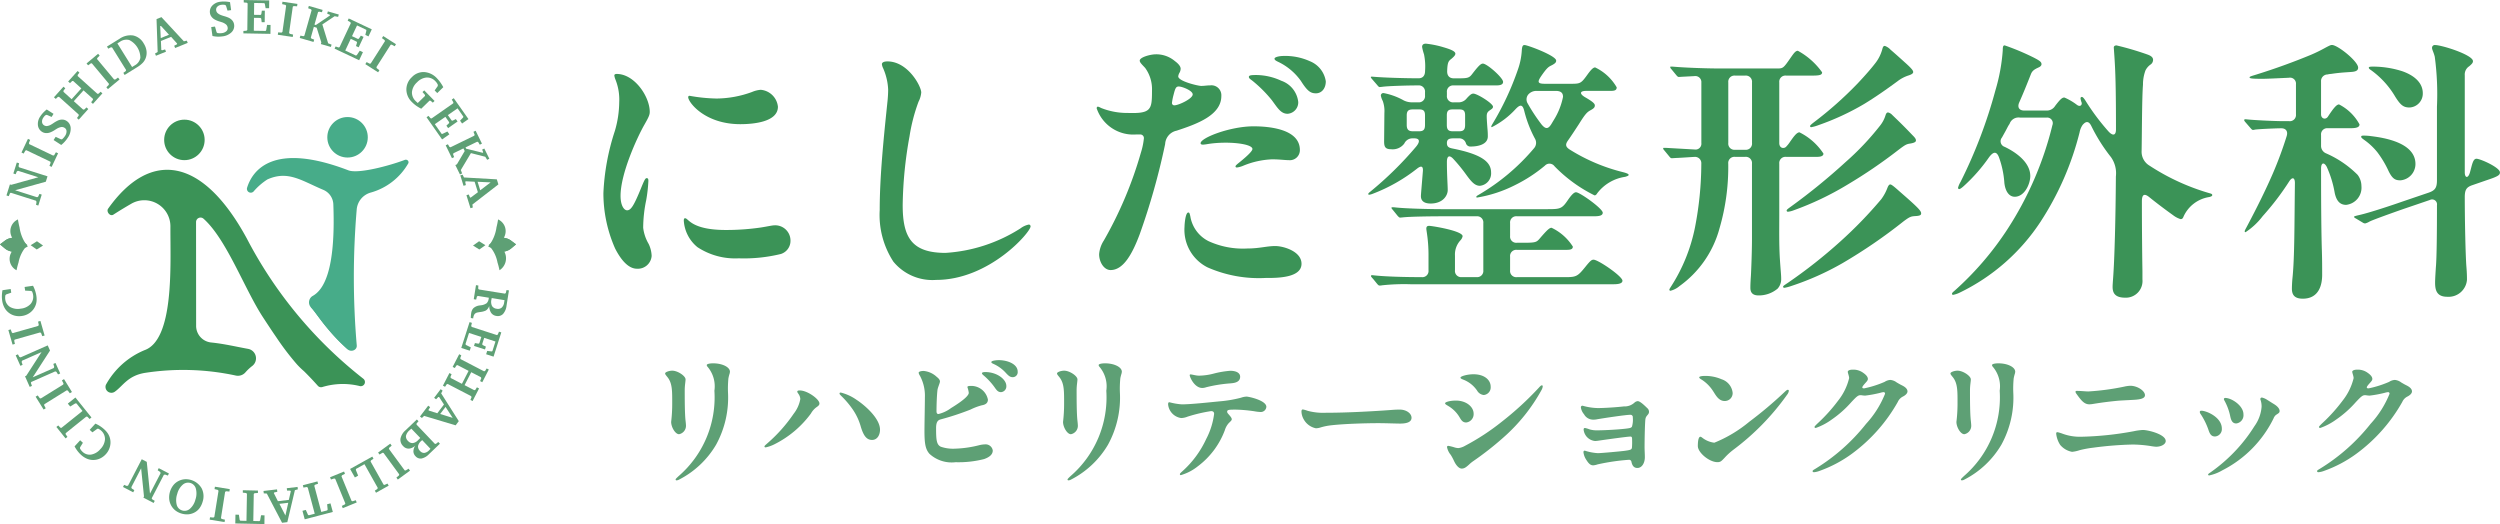 <svg xmlns="http://www.w3.org/2000/svg" width="238" height="49.892"><g data-name="グループ 10"><g data-name="グループ 9"><g data-name="グループ 1" fill="#5ea075"><path data-name="パス 1" d="M63.999 35.288c.514 0 1.266.5 1.266.831 0 .2-.079.566-.079 1.042 0 .738 0 2.228.079 2.888.026.223.04.409.04.488a.816.816 0 01-.66.8c-.356 0-.751-.672-.751-1.173a14.38 14.38 0 00.1-1.715c0-1.187.027-1.965-.461-2.558-.172-.212-.212-.265-.212-.344.005-.127.388-.259.678-.259zm3.35-.383a.241.241 0 01-.066-.144c0-.132.356-.172.607-.172.871 0 1.6.356 1.6.8a.927.927 0 01-.054.251 3.921 3.921 0 00-.092.383 10.279 10.279 0 00-.04 1.305 9.327 9.327 0 01-1.134 5.012 8.682 8.682 0 01-3.508 3.311.559.559 0 01-.251.08.08.08 0 01-.092-.08c0-.052.039-.092.276-.317a9.9 9.9 0 003.416-8.138 2.866 2.866 0 00-.662-2.291z"/><path data-name="パス 2" d="M73.104 42.159a14.527 14.527 0 002.454-2.77 3.186 3.186 0 00.632-1.4.916.916 0 00-.158-.462c-.078-.119-.132-.185-.132-.237 0-.093.092-.12.238-.12.725 0 1.872.832 1.872 1.24 0 .132-.066.211-.3.37a1.9 1.9 0 00-.514.593 9.668 9.668 0 01-3.482 2.928 3.459 3.459 0 01-.818.29c-.092 0-.119-.04-.119-.093s.103-.141.327-.339zm8.85-1.517a5.569 5.569 0 00-.884-1.82 8.564 8.564 0 00-1-1.148c-.1-.106-.145-.145-.145-.211s.04-.092.119-.092a4.488 4.488 0 011.491.686c.791.514 2.242 1.768 2.242 2.849 0 .528-.278.976-.752.976-.504 0-.807-.369-1.071-1.24z"/><path data-name="パス 3" d="M87.928 35.314a2.1 2.1 0 011.266.58c.119.092.29.25.29.422 0 .144-.21.58-.237.818-.066.553-.092 1.529-.092 2.017 0 .2.08.264.185.264a3.257 3.257 0 001.2-.567c1.293-.791 1.688-1.227 1.688-1.451a2.434 2.434 0 00-.132-.541c0-.118.211-.118.383-.118a1.615 1.615 0 011.57 1.305c0 .3-.185.475-.58.541a5.7 5.7 0 00-1.082.409 25.7 25.7 0 01-2.849.937c-.29.079-.422.3-.422.83 0 1.109.04 1.57.449 1.768a3.586 3.586 0 001.359.185 10.544 10.544 0 002.294-.33 2.455 2.455 0 01.553-.078.685.685 0 01.74.58c0 .4-.343.646-.818.817a9.821 9.821 0 01-2.717.3 3.124 3.124 0 01-2.492-.8c-.383-.436-.475-.976-.475-2.19 0-.725.04-2.427.04-3.153a4.024 4.024 0 00-.462-2.071.908.908 0 01-.132-.29c-.001-.136.263-.184.473-.184zm5.87.106c1.121 0 2.005.7 2.005 1.319a.549.549 0 01-.5.593c-.277 0-.409-.171-.554-.369a6.193 6.193 0 00-1.082-1.2c-.132-.106-.185-.172-.185-.238s.145-.106.32-.106zm1.305-1.134c.753 0 1.781.343 1.781 1.095a.474.474 0 01-.462.527c-.29 0-.434-.158-.739-.487a3.532 3.532 0 00-1.107-.778c-.145-.066-.2-.106-.2-.172.002-.16.595-.186.726-.186z"/><path data-name="パス 4" d="M101.307 35.288c.514 0 1.266.5 1.266.831 0 .2-.079.566-.079 1.042 0 .738 0 2.228.079 2.888.026.223.04.409.04.488a.816.816 0 01-.66.8c-.356 0-.751-.672-.751-1.173a14.378 14.378 0 00.1-1.715c0-1.187.027-1.965-.461-2.558-.172-.212-.212-.265-.212-.344.005-.127.388-.259.678-.259zm3.351-.383a.24.24 0 01-.066-.144c0-.132.356-.172.607-.172.871 0 1.6.356 1.6.8a.9.9 0 01-.054.251c-.039.144-.066.237-.092.383a10.291 10.291 0 00-.04 1.305 9.327 9.327 0 01-1.134 5.012 8.672 8.672 0 01-3.508 3.311.56.56 0 01-.25.08c-.067 0-.092-.04-.092-.08s.039-.092.276-.317a9.9 9.9 0 003.416-8.138 2.867 2.867 0 00-.664-2.291z"/><path data-name="パス 5" d="M116.907 39.376c.132.158.356.382.356.528 0 .119-.08.172-.29.382a1.774 1.774 0 00-.37.673 7.622 7.622 0 01-2.585 3.443 4.611 4.611 0 01-1.6.83.083.083 0 01-.092-.092c0-.066.106-.158.237-.277a9.364 9.364 0 002.269-3.073 7.046 7.046 0 00.752-2.388c0-.145-.066-.264-.29-.264a14.709 14.709 0 00-2.242.528 1.709 1.709 0 01-.607.132 1.456 1.456 0 01-1.24-1.28c0-.157.014-.223.132-.223a6.1 6.1 0 001.174.2c.884 0 2.678-.2 3.628-.29a11.768 11.768 0 002.005-.343 1.77 1.77 0 01.527-.106c.2 0 1.886.356 1.886.976a.53.53 0 01-.58.488 3.753 3.753 0 01-.554-.066 13.935 13.935 0 00-1.767-.158c-.686 0-.832.013-.832.211a.3.3 0 00.083.169zm-3.562-3.732c.145 0 .5.119.8.119a5.779 5.779 0 001.411-.2 8.994 8.994 0 011.556-.264c.594 0 .95.212.95.568 0 .566-.646.606-.962.632a13.4 13.4 0 00-2.283.37 1.152 1.152 0 01-.356.066c-.751 0-1.2-1.042-1.2-1.214.005-.052.018-.077.081-.077z"/><path data-name="パス 6" d="M132.214 39.046c.515-.04.726-.053 1.042-.053.634 0 1.122.369 1.122.778 0 .5-.674.554-1.1.554-.356 0-1.371-.04-2.044-.04-1.24 0-3.363.066-4.563.21a5.624 5.624 0 00-.91.185 1.6 1.6 0 01-.489.092 1.719 1.719 0 01-1.147-.831 1.6 1.6 0 01-.225-.752c0-.158.053-.211.132-.211a3.077 3.077 0 01.462.132 5.651 5.651 0 001.728.185c2.18.002 4.923-.17 5.992-.249z"/><path data-name="パス 7" d="M140.29 39.389a.8.8 0 01-.7.831c-.277 0-.422-.119-.62-.462a3.03 3.03 0 00-1.095-1.107c-.264-.159-.3-.186-.3-.265 0-.106.448-.251 1.028-.251.974.001 1.687.582 1.687 1.254zm6.476-2.282a16.828 16.828 0 01-3.68 4.577 29.485 29.485 0 01-2.809 2.2 3.137 3.137 0 00-.422.342c-.277.251-.449.383-.7.383s-.528-.29-.726-.712a5.028 5.028 0 00-.317-.593 1.662 1.662 0 01-.356-.739.115.115 0 01.132-.119 4.478 4.478 0 01.58.146 1.335 1.335 0 00.383.066 1.757 1.757 0 00.633-.224 22.084 22.084 0 003.482-2.282 29.612 29.612 0 003.534-3.245c.132-.145.211-.224.29-.224a.085.085 0 01.079.079.84.84 0 01-.103.345zm-6.489-1.477c1.069 0 1.635.567 1.635 1.175a.729.729 0 01-.659.8.835.835 0 01-.634-.422 2.811 2.811 0 00-1.279-1.028c-.277-.106-.3-.146-.3-.212-.004-.114.616-.313 1.236-.313z"/><path data-name="パス 8" d="M150.667 38.624a5.634 5.634 0 001.451.224c.606 0 1.82-.079 2.479-.158a1.371 1.371 0 001-.356.536.536 0 01.317-.145c.185 0 .528.29.9.66a.458.458 0 01.171.356c0 .29-.29.33-.343.7-.04.3-.079 1.661-.079 2.717 0 .21.026.593.026.9 0 .554-.276 1.029-.711 1.029-.317 0-.488-.2-.567-.593a.224.224 0 00-.251-.185 20.162 20.162 0 00-2.967.436 1.792 1.792 0 01-.41.092c-.276 0-.448-.172-.686-.554a1.631 1.631 0 01-.251-.686c0-.118.04-.158.133-.158a4.857 4.857 0 001.24.238c.3 0 2.2-.172 2.559-.224.58-.08.659-.12.685-.317a7.036 7.036 0 00.013-.739c0-.237-.026-.3-.171-.3s-1.041.106-2.98.383a3.1 3.1 0 01-.369.04 1.21 1.21 0 01-1.095-1.082c0-.106.04-.158.132-.158a2.625 2.625 0 01.435.132 2.319 2.319 0 00.7.092c.739 0 2.137-.079 2.849-.172.3-.04.421-.066.487-.185a2.311 2.311 0 00.079-.871.222.222 0 00-.251-.251c-.422 0-2.612.33-3.192.435a1.706 1.706 0 01-.343.027.988.988 0 01-.857-.514 1.271 1.271 0 01-.3-.646.15.15 0 01.167-.167z"/><path data-name="パス 9" d="M161.634 42.463c0-.7.132-.884.237-.884.066 0 .119.04.238.132a2.316 2.316 0 001.094.435 12.6 12.6 0 003.324-1.991 38 38 0 003.337-2.81c.224-.21.277-.237.343-.237a.1.1 0 01.092.092.771.771 0 01-.171.383 23.518 23.518 0 01-5.131 5.248 6.282 6.282 0 00-.831.766c-.3.317-.382.4-.673.4-.777-.005-1.859-.914-1.859-1.534zm1.464-5.21a3.6 3.6 0 00-1.054-1.082c-.172-.1-.278-.171-.278-.251s.237-.132.528-.132a3.877 3.877 0 011.6.317 1.52 1.52 0 011.055 1.306.749.749 0 01-.765.765c-.584 0-.874-.607-1.086-.924z"/><path data-name="パス 10" d="M175.909 35.392c0-.1.158-.2.448-.2a1.579 1.579 0 01.988.278c.33.223.476.422.476.606s-.212.33-.436.62c-.078.106-.092.145-.092.185 0 .066.053.092.172.092a9.8 9.8 0 001.951-.619 1.109 1.109 0 01.541-.185 1.149 1.149 0 01.607.238c.224.132.343.2.5.277.211.106.528.29.528.58 0 .172-.172.356-.435.488a1.042 1.042 0 00-.488.515 15.636 15.636 0 01-4.353 4.919 12.035 12.035 0 01-3.112 1.649 1.927 1.927 0 01-.5.119c-.078 0-.144-.014-.144-.106 0-.066.092-.118.25-.211a18.374 18.374 0 004.84-4.286 9.363 9.363 0 001.807-2.862c0-.092-.04-.158-.144-.158a1.746 1.746 0 00-.317.066 10.972 10.972 0 01-1.424.264c-.212 0-.344-.04-.435-.04-.238 0-.37.106-.9.673a10.074 10.074 0 01-1.86 1.648 5.852 5.852 0 01-1.517.8c-.092 0-.119-.054-.119-.092s.04-.106.356-.4a15.754 15.754 0 001.886-2.1 5.544 5.544 0 001.055-2.15c.003-.186-.129-.489-.129-.608z"/><path data-name="パス 11" d="M186.357 35.288c.514 0 1.266.5 1.266.831 0 .2-.08.566-.08 1.042 0 .738 0 2.228.08 2.888.026.223.039.409.039.488a.815.815 0 01-.659.8c-.356 0-.752-.672-.752-1.173a14.272 14.272 0 00.106-1.715c0-1.187.026-1.965-.462-2.558-.172-.212-.211-.265-.211-.344 0-.127.383-.259.673-.259zm3.35-.383a.241.241 0 01-.066-.144c0-.132.356-.172.607-.172.871 0 1.6.356 1.6.8a.915.915 0 01-.053.251 3.913 3.913 0 00-.092.383 10.133 10.133 0 00-.04 1.305 9.335 9.335 0 01-1.134 5.012 8.679 8.679 0 01-3.509 3.311.559.559 0 01-.25.08c-.067 0-.092-.04-.092-.08s.04-.092.276-.317a9.9 9.9 0 003.417-8.138 2.867 2.867 0 00-.665-2.291z"/><path data-name="パス 12" d="M196.391 41.302a4.771 4.771 0 001.7.277 30.5 30.5 0 005.052-.528 5.618 5.618 0 01.857-.118c.488 0 2.177.408 2.177 1.055 0 .3-.422.542-.923.542a4.164 4.164 0 01-.435-.053 11.749 11.749 0 00-1.781-.158 33.616 33.616 0 00-3.759.3 9.93 9.93 0 00-1.293.237 3.275 3.275 0 01-.726.159 1.939 1.939 0 01-1.128-.657 2.453 2.453 0 01-.383-1.069c0-.119.04-.146.132-.146a4.229 4.229 0 01.51.159zm1.32-4.089c.408 0 .83.053 1.107.053a23.335 23.335 0 003.416-.461 3.18 3.18 0 01.566-.08c.673 0 1.4.475 1.4.9 0 .317-.462.4-1 .435-.409.026-1.319.066-1.6.092-.8.079-1.45.158-2.321.3a2.35 2.35 0 01-.369.04c-.5 0-.791-.383-1.253-1.029a.277.277 0 01-.066-.185c.001-.039.041-.065.12-.065z"/><path data-name="パス 13" d="M211.519 40.801a.7.7 0 01-.647.752c-.355 0-.5-.224-.646-.686a6.619 6.619 0 00-.7-1.411.469.469 0 01-.106-.224c0-.092.054-.132.146-.132.489-.001 1.953.619 1.953 1.701zm-1.134 4.207a15.444 15.444 0 002.519-2.189 14.885 14.885 0 001.715-2.242 3.634 3.634 0 00.685-1.859 1.993 1.993 0 00-.078-.581.4.4 0 01-.039-.145c0-.079.039-.145.158-.145a1.594 1.594 0 01.54.251c.159.092.33.211.594.369.408.251.54.488.54.66s-.1.211-.356.382a.82.82 0 00-.224.33 10.951 10.951 0 01-4.892 4.946 4.042 4.042 0 01-1.227.475c-.066 0-.106-.026-.106-.078s.039-.082.168-.174zm3.191-5.566a.786.786 0 01-.686.871c-.343 0-.488-.251-.58-.726a5.33 5.33 0 00-.528-1.425c-.053-.092-.066-.119-.066-.172s.039-.106.132-.106c.594.002 1.728.727 1.728 1.558z"/><path data-name="パス 14" d="M223.934 35.392c0-.1.158-.2.449-.2a1.579 1.579 0 01.989.278c.33.223.475.422.475.606s-.211.33-.435.62c-.079.106-.092.145-.092.185 0 .066.053.092.172.092a9.807 9.807 0 001.952-.619 1.107 1.107 0 01.541-.185 1.151 1.151 0 01.607.238c.224.132.343.2.5.277.21.106.528.29.528.58 0 .172-.171.356-.436.488a1.042 1.042 0 00-.488.515 15.623 15.623 0 01-4.352 4.919 12.034 12.034 0 01-3.112 1.649 1.947 1.947 0 01-.5.119c-.079 0-.145-.014-.145-.106 0-.066.092-.118.25-.211a18.364 18.364 0 004.841-4.286 9.38 9.38 0 001.807-2.862c0-.092-.04-.158-.145-.158a1.728 1.728 0 00-.317.066 11.03 11.03 0 01-1.425.264c-.211 0-.343-.04-.435-.04-.238 0-.37.106-.9.673a10.066 10.066 0 01-1.859 1.648 5.879 5.879 0 01-1.517.8c-.092 0-.119-.054-.119-.092s.04-.106.356-.4a15.756 15.756 0 001.886-2.1 5.544 5.544 0 001.055-2.15c.001-.186-.131-.489-.131-.608z"/></g><g data-name="グループ 2" fill="#3b9357"><path data-name="パス 15" d="M58.714 7.04c1.688 0 3.142 2.156 3.142 3.61 0 .26-.078.467-.494 1.194-.7 1.221-2.285 4.673-2.285 6.8 0 .934.338 1.377.623 1.377.364 0 .649-.442 1.324-2.1.338-.83.416-.961.545-.961s.157.1.157.26a14.358 14.358 0 01-.209 1.843 13.089 13.089 0 00-.286 2.623 3.95 3.95 0 00.52 1.533 2.862 2.862 0 01.286 1.142 1.318 1.318 0 01-1.4 1.221c-.8 0-1.505-.805-2.076-1.922a13.007 13.007 0 01-1.117-5.271 21.857 21.857 0 011.09-5.92 9.945 9.945 0 00.416-2.726 5.15 5.15 0 00-.364-2.182 1.616 1.616 0 01-.1-.363c-.007-.08.045-.158.228-.158zm13.709 14.619c.649-.1 1.09-.208 1.3-.208a1.454 1.454 0 011.532 1.454 1.309 1.309 0 01-.909 1.272 14.817 14.817 0 01-4.025.416 6.525 6.525 0 01-3.923-1.063 3.536 3.536 0 01-1.3-2.519c0-.156.026-.234.13-.234.313 0 .572 1.117 3.87 1.117a22.671 22.671 0 003.325-.235zm1.636-11.5c0 1.505-2.493 1.662-3.583 1.662-3.4 0-4.96-2.1-4.96-2.571a.123.123 0 01.13-.13 15.916 15.916 0 002.571.26 10.006 10.006 0 003.375-.623 2.616 2.616 0 01.832-.208 1.8 1.8 0 011.634 1.607z"/><path data-name="パス 16" d="M84.483 5.846c1.948 0 3.219 2.363 3.219 2.96a2.349 2.349 0 01-.26.882 16.877 16.877 0 00-.857 3.3 39.043 39.043 0 00-.649 6.544c0 3.063.857 4.543 4.077 4.543a14.975 14.975 0 007.14-2.336 1.951 1.951 0 01.8-.363.171.171 0 01.156.182c0 .546-3.921 5.089-8.984 5.089a4.808 4.808 0 01-4.077-1.74 8.134 8.134 0 01-1.3-4.907c0-3.247.389-6.959.728-10.231a11.581 11.581 0 00.077-1.246 5.673 5.673 0 00-.466-2 1.2 1.2 0 01-.13-.416c.006-.183.24-.261.526-.261z"/><path data-name="パス 17" d="M105.08 22.905a37.387 37.387 0 003.53-8.361 6.693 6.693 0 00.286-1.35.344.344 0 00-.39-.39h-.39a3.674 3.674 0 01-3.713-2.493c0-.1.052-.155.1-.155.078 0 .13.026.338.13a6.7 6.7 0 002.518.467c.935.026 1.636 0 1.974-.337.311-.312.338-.805.338-1.818a3.447 3.447 0 00-.649-2.129c-.312-.337-.519-.519-.519-.7 0-.312.986-.6 1.557-.6a2.755 2.755 0 011.792.649c.209.155.546.441.546.727a.841.841 0 01-.1.363.871.871 0 00-.13.363c0 .468 1.9.909 2.181.909.311 0 .545-.052.857-.052a.945.945 0 011.065 1.013c0 1.843-2.363 2.675-4.259 3.3a1.37 1.37 0 00-1.09 1.273 65.232 65.232 0 01-2.416 8.568c-.753 2.025-1.61 3.427-2.778 3.427-.624 0-1.091-.753-1.091-1.506a2.773 2.773 0 01.443-1.298zm6.647-13.892a5.265 5.265 0 00-.156.779.217.217 0 00.234.234c.39 0 1.74-.624 1.74-1.039 0-.364-1.013-.753-1.325-.753-.26 0-.337.157-.493.779zm1.584 11.529a3.22 3.22 0 001.74 2.415 7.859 7.859 0 003.687.7c1.168 0 1.844-.233 2.675-.233.753 0 2.492.493 2.492 1.687 0 1.3-2.155 1.351-3.219 1.351h-.208a12.141 12.141 0 01-5.531-1.013 4 4 0 01-2.18-3.868c0-.208.078-1.351.363-1.351.103 0 .129.104.176.312zm.987-6.907c0-.519 2.83-1.609 5.037-1.609 1.505 0 4.414.26 4.414 2.259a.956.956 0 01-1.065.961c-.39 0-.857-.078-1.584-.078a7.975 7.975 0 00-2.778.624 2.381 2.381 0 01-.571.155c-.053 0-.13-.026-.13-.1 0-.051.026-.1.182-.234s1.429-1.117 1.429-1.428c0-.518-2.415-.778-4.285-.467a3.46 3.46 0 01-.415.052c-.053 0-.235 0-.235-.135zm7.686-5.945a2.414 2.414 0 011.609 2.025 1.089 1.089 0 01-1.013 1.117c-.649 0-.961-.571-1.505-1.3a12.363 12.363 0 00-1.844-1.844c-.208-.156-.338-.234-.338-.364 0-.156.208-.182.7-.182a5.758 5.758 0 012.39.548zm2.7-1.869a2.45 2.45 0 011.532 1.921c0 .7-.415 1.142-.934 1.142-.493 0-.805-.182-1.429-1.169a5.609 5.609 0 00-2.207-1.844c-.156-.078-.312-.156-.312-.286 0-.155.467-.259.883-.259a5.7 5.7 0 012.466.494z"/><path data-name="パス 18" d="M135.271 18.673c0-.157.078-1.013.182-2.311.052-.467-.078-.675-.545-.311a16 16 0 01-4.206 2.389 1.353 1.353 0 01-.364.1.069.069 0 01-.077-.078c0-.052.051-.1.182-.208a33.308 33.308 0 004.362-4.284c.39-.468.39-.8-.181-.8h-.155a.853.853 0 00-.779.493 1.37 1.37 0 01-1.247.545c-.571 0-.675-.234-.675-.753l.026-2.7a2.848 2.848 0 00-.155-1.142 1.762 1.762 0 01-.182-.519.236.236 0 01.26-.234 6.285 6.285 0 011.92.7 1.747 1.747 0 00.805.182h.571a.589.589 0 00.649-.65v-.311a.588.588 0 00-.649-.649h-.155c-.753 0-2.727.052-3.246.13l-.26.026c-.078 0-.156-.078-.234-.182l-.519-.6a.547.547 0 01-.1-.156c0-.052.052-.052.078-.052h.078c1.09.1 3.219.155 4.388.155.39 0 .623-.233.623-.7a5.791 5.791 0 00-.1-1.584 4.679 4.679 0 01-.182-.7c0-.234.156-.312.363-.312a8.985 8.985 0 011.662.338c.623.182 1.116.364 1.142.6 0 .1-.026.207-.363.493-.26.208-.389.286-.416 1.143-.026.467.208.726.623.726h.493c.831 0 .987-.051 1.247-.389.6-.779.83-1.013 1.038-1.013.39 0 1.921 1.35 1.921 1.74 0 .363-.519.338-.857.338h-3.843a.588.588 0 00-.649.649v.311a.588.588 0 00.649.65h.416a.985.985 0 00.831-.39c.337-.364.466-.441.623-.441.363 0 1.869.935 1.869 1.246 0 .078-.026.155-.182.26-.259.181-.415.259-.415.649 0 .286.053.986.078 1.272.026.312.026.468.026.649 0 .779-.961.961-1.609.961a.442.442 0 01-.468-.286.662.662 0 00-.675-.493h-.493c-.415 0-.649.078-.649.441 0 .39.207.468.623.545 2.545.519 3.583 1.194 3.583 2.259a1.187 1.187 0 01-1.065 1.273c-.493 0-.83-.415-1.272-1.013a15.518 15.518 0 00-1.221-1.506c-.389-.441-.649-.364-.649.26 0 1.246.078 2.207.078 2.674s-.415 1.273-1.636 1.273c-.656-.003-.916-.288-.916-.703zm-4.181 8.334l-.337-.415c-.208-.234-.234-.26-.234-.312a.069.069 0 01.078-.078h.1c1.09.13 3.038.182 4.648.182a.588.588 0 00.649-.65v-1.48a13.967 13.967 0 00-.155-2.077c-.026-.182-.052-.338-.052-.415 0-.26.182-.26.286-.26.234 0 3.168.468 3.168.986a.787.787 0 01-.182.364 1.988 1.988 0 00-.546 1.48v1.4a.589.589 0 00.65.65h1.4a.589.589 0 00.649-.65V21.24a.588.588 0 00-.649-.649h-3.423c-.779 0-2.908.026-3.557.1l-.285.026c-.078 0-.13-.052-.234-.156l-.441-.545c-.13-.156-.156-.182-.156-.234s.078-.051.1-.051h.13c1.038.13 3.557.182 4.544.182h10.048c1.22 0 1.4-.026 1.948-.831.39-.572.623-.779.8-.779.364 0 2.544 1.558 2.544 1.948 0 .311-.441.338-.83.338h-7.341a.588.588 0 00-.649.649v1.224a.588.588 0 00.649.649h.624c1.169 0 1.246-.051 1.558-.415.649-.753.909-1.013 1.116-1.013a4.866 4.866 0 012.026 1.792c0 .338-.39.311-.857.311h-4.467a.588.588 0 00-.649.649v1.3a.588.588 0 00.649.65h4.622c1.038 0 1.169-.078 1.921-1.013.441-.545.571-.65.753-.65.442 0 2.752 1.584 2.752 2 0 .312-.519.338-.857.338h-19.317a19.69 19.69 0 00-2.7.1 1.151 1.151 0 01-.234.026c-.077.003-.129-.024-.26-.179zm2.831-15.111c0 .415.156.6.571.6h.623c.416 0 .546-.182.546-.6v-.909c0-.415-.13-.57-.546-.57h-.623c-.415 0-.571.155-.571.57zm5.011.6c.416 0 .546-.182.546-.6v-.909c0-.415-.13-.57-.546-.57h-.649c-.415 0-.545.155-.545.57v.909c0 .415.13.6.545.6zm1.61 6.257c0-.026 0-.078.182-.182a20.154 20.154 0 005.323-4.466.78.78 0 00.078-.909 11.33 11.33 0 01-1.013-2.623c-.156-.649-.389-.649-.831-.182a7.868 7.868 0 01-2.259 1.714c-.051 0-.051-.026-.051-.053 0-.051.026-.1.1-.233a26.852 26.852 0 002.441-5.219 6.574 6.574 0 00.363-1.793c.026-.415.1-.519.26-.519.285 0 3.012 1.013 3.012 1.481 0 .13-.027.26-.52.493-.259.13-.441.312-.909.987-.364.546-.364.727.363.727h2.519c.856 0 .934-.052 1.531-.882.338-.468.546-.675.728-.675a4.693 4.693 0 012.051 1.895c0 .311-.26.338-.6.338h-2.286c-.7 0-.622.311-.13.6.676.389.934.6.934.779s-.077.285-.415.467-.519.389-1.09 1.3c-.338.519-.675 1.038-1.039 1.558-.259.363-.286.6.156.883a17.385 17.385 0 005.089 2.155c.493.13.519.208.519.259s-.052.1-.338.182a4.074 4.074 0 00-2.648 1.557c-.078.13-.156.208-.26.208a13.829 13.829 0 01-3.817-2.778.591.591 0 00-.909-.053 14.169 14.169 0 01-2.882 1.87 12.4 12.4 0 01-3.583 1.169c-.043-.006-.071-.032-.071-.058zm4.907-8.88a16.753 16.753 0 001.325 2c.363.416.6.441.909-.051l.234-.39a6.588 6.588 0 00.882-2.208c0-.286-.1-.57-.7-.57h-1.844a1.015 1.015 0 00-.779.362.739.739 0 00-.027.854z"/><path data-name="パス 19" d="M166.636 27.397c0-.182 0-.389.052-1.168.026-.442.1-2.311.1-3.479v-7.168a.588.588 0 00-.649-.649h-.961a.588.588 0 00-.649.649 20.766 20.766 0 01-.831 6.154 9.928 9.928 0 01-3.817 5.505 2.091 2.091 0 01-.857.441.1.1 0 01-.1-.1c0-.051.027-.1.13-.26a16.287 16.287 0 002.311-5.686 31.96 31.96 0 00.6-6.05.6.6 0 00-.649-.649c-.519.026-1.142.078-1.714.1l-.441.026c-.078 0-.13-.026-.234-.155l-.493-.6a.3.3 0 01-.1-.181c0-.052.026-.052.078-.052h.157l2.751.156a.559.559 0 00.649-.624V7.872a.577.577 0 00-.674-.624l-1.049.054-.415.025c-.052 0-.1 0-.234-.156l-.493-.6a.3.3 0 01-.1-.182c0-.051.052-.051.078-.051h.1c1.506.13 3.61.182 4.545.182h5.452c.571 0 .6-.026 1.3-1.038.259-.364.441-.649.675-.649a6.859 6.859 0 012.311 2.051c0 .26-.259.312-.935.312h-2.494a.588.588 0 00-.649.649v5.764c0 .52.441.571.649.364a3.265 3.265 0 00.39-.493c.26-.364.6-.883.882-.883a5.806 5.806 0 012.285 2.026c0 .311-.467.311-.7.311h-2.857a.588.588 0 00-.649.649v4.985c0 1.3-.026 2.6.052 4 .078 1.221.13 1.585.13 1.974a1.336 1.336 0 01-.338.934 2.784 2.784 0 01-1.817.649c-.65-.001-.778-.365-.778-.728zm-1.454-20.2a.588.588 0 00-.649.649v5.764a.588.588 0 00.649.649h.961a.589.589 0 00.649-.649V7.846a.588.588 0 00-.649-.649zm4.569 20.1c0-.078.13-.155.442-.364a47.58 47.58 0 005.037-3.972 40.33 40.33 0 003.869-4 4.508 4.508 0 00.6-1.117c.1-.234.182-.286.26-.286.1 0 .337.181.83.623.623.545 1.558 1.35 1.895 1.74.157.182.209.286.209.389 0 .13-.052.234-.52.259-.441.026-.545.052-1.142.493a49.418 49.418 0 01-5.842 4 26.143 26.143 0 01-4.829 2.155 4.359 4.359 0 01-.675.182c-.109-.002-.136-.054-.136-.106zm.338-7.244c0-.078.051-.13.415-.39a58.645 58.645 0 005.193-4.232 25.632 25.632 0 003.271-3.453 2.936 2.936 0 00.52-.961c.078-.26.155-.312.259-.312a.78.78 0 01.39.234c.1.1.6.571 1.065 1.039.416.415.805.83.935.96.26.26.26.364.26.442s-.052.208-.545.286c-.364.051-.494.13-1.142.622a47.358 47.358 0 01-4.8 3.272 28.42 28.42 0 01-5.167 2.467 2.094 2.094 0 01-.519.13.118.118 0 01-.137-.108zm2.232-8.049c0-.052.026-.1.364-.364a35.385 35.385 0 004.154-3.687c.857-.909 1.377-1.531 1.636-1.869a3.725 3.725 0 00.727-1.428c.051-.182.1-.286.234-.286a1.349 1.349 0 01.545.363c.338.286 1.09.961 1.376 1.221.676.6.779.779.779.909 0 .1-.1.208-.415.311a3.424 3.424 0 00-1.091.572c-1.09.8-2.1 1.506-3.167 2.155a24.117 24.117 0 01-4.31 2 3.793 3.793 0 01-.726.208.1.1 0 01-.107-.107z"/><path data-name="パス 20" d="M201.12 27.293c0-.155.026-.493.053-.883.13-1.765.233-5.53.259-9.607a2.661 2.661 0 00-.467-1.844 16.274 16.274 0 01-1.844-2.908c-.26-.571-.546-.519-.857-.155a1.826 1.826 0 00-.286.7 28.022 28.022 0 01-3.738 8.542 19.179 19.179 0 01-7.686 6.725 2.43 2.43 0 01-.623.208.1.1 0 01-.1-.1c0-.078.052-.13.234-.286a29.146 29.146 0 005.012-5.816 32.1 32.1 0 004.31-9.945.532.532 0 00-.572-.726h-2.493a.9.9 0 00-1.012.6c-.156.208-.286.519-.468.831l-.259.467a.556.556 0 00.259.883c1.09.519 2.441 1.48 2.441 2.778 0 .753-.545 1.974-1.48 1.974-.493 0-.882-.442-.986-1.3a8.851 8.851 0 00-.519-2.467c-.234-.6-.545-.519-.935 0a16.12 16.12 0 01-2.415 2.752c-.234.208-.363.286-.442.286a.118.118 0 01-.1-.13 2.057 2.057 0 01.234-.545 46.3 46.3 0 003.323-8.724 17.593 17.593 0 00.7-3.817c0-.311.026-.467.182-.467a23.3 23.3 0 012.675 1.117c.675.338.831.467.831.674 0 .156-.156.26-.286.313-.389.182-.6.311-.727.649-.338.857-.7 1.765-1.117 2.7-.182.441 0 .753.493.753h2.129a.928.928 0 00.805-.442c.493-.649.675-.8.882-.8a5.581 5.581 0 011.195.7c.312.233.519 0 .442-.234a1.46 1.46 0 01-.1-.389.123.123 0 01.13-.13c.078 0 .182.1.364.389a21.314 21.314 0 002.18 2.908c.416.441.7.364.7-.208 0-3.946-.052-5.582-.156-7.036l-.052-.753c0-.155.13-.207.26-.207a28.386 28.386 0 012.987.882c.259.1.493.234.493.494a.543.543 0 01-.234.441 1.508 1.508 0 00-.493.572 3.857 3.857 0 00-.234 1.349c-.1 1.273-.1 4.752-.13 6.31a1.537 1.537 0 00.753 1.4 21.164 21.164 0 005.712 2.623c.182.053.259.078.259.182 0 .078-.078.13-.285.182a3.219 3.219 0 00-2.441 1.844c-.077.208-.155.259-.286.259a2.237 2.237 0 01-.7-.363 51.75 51.75 0 01-2.233-1.688c-.519-.442-.753-.312-.753.363 0 2.441.026 5.064.052 6.673v.753a1.588 1.588 0 01-1.662 1.74c-1.048-.007-1.178-.553-1.178-1.046z"/><path data-name="パス 21" d="M218.189 27.475c0-.26.026-.726.053-.986.207-2.026.181-5.064.233-9.062 0-.545-.26-.6-.545-.155a25.222 25.222 0 01-2.518 3.3 6.6 6.6 0 01-1.636 1.532.069.069 0 01-.078-.078c0-.051 0-.078.156-.363.467-.883 1.61-3.038 2.518-5.141a36.164 36.164 0 001.325-3.583c.13-.441-.078-.726-.519-.726-.519 0-2.232.078-2.519.129a.544.544 0 01-.156.026c-.077 0-.1 0-.259-.181l-.52-.6c-.077-.1-.077-.13-.077-.156 0-.053.051-.078.1-.078h.051c.624.078 2.675.182 3.687.182h.441a.588.588 0 00.649-.649V8.025a.568.568 0 00-.675-.623c-1.09.051-2.077.1-2.519.1-.934 0-1.22-.026-1.22-.13 0-.078.078-.1.675-.285a60.824 60.824 0 005.167-1.87 13.992 13.992 0 001.376-.675c.442-.234.519-.26.623-.26.546 0 2.493 1.558 2.493 2.156 0 .286-.234.389-.7.415-.779.052-1.169.078-1.869.182a1.757 1.757 0 00-.338.053.626.626 0 00-.624.674v3.115c0 .442.442.546.649.234.545-.831.831-1.169 1.065-1.169a4.576 4.576 0 011.948 1.9c0 .39-.623.364-1.143.364h-1.869a.588.588 0 00-.649.649v.987a.77.77 0 00.468.753 9.753 9.753 0 013.012 2.051 1.767 1.767 0 01.363 1.065 1.644 1.644 0 01-1.454 1.792c-.519 0-.909-.286-1.09-1.143a10.114 10.114 0 00-.753-2.467c-.26-.493-.545-.416-.545.156 0 3.687.026 6.257.078 7.867.026.779.026 1.662.026 2.259 0 .909-.286 2.26-1.844 2.26-.829.001-1.037-.41-1.037-.96zm13.632-.571c0-.311.052-1.142.078-1.505.078-.883.1-3.324.1-5.868a.467.467 0 00-.675-.493l-2.518.857c-.961.337-2.857 1.012-3.22 1.194a1.619 1.619 0 01-.416.182.427.427 0 01-.234-.078l-.65-.39c-.155-.078-.181-.13-.181-.156 0-.052.078-.078.519-.182.934-.207 3.116-.934 4.077-1.273l2.518-.856c.6-.209.779-.468.779-1.169v-7.011a26.72 26.72 0 00-.208-4.752c-.1-.415-.259-.675-.259-.83a.26.26 0 01.285-.286c.649 0 3.609.935 3.609 1.532 0 .13-.051.234-.363.493a.928.928 0 00-.416.856v9.244c0 .519.312.623.493 0 .208-.753.286-1.3.623-1.3.364 0 2.233.83 2.233 1.3 0 .26-.207.39-1.221.727l-1.428.494c-.52.182-.7.416-.7 1.117 0 2.441.078 5.686.156 6.647.053.648.053 1.012.053 1.246a1.757 1.757 0 01-1.871 1.609c-1.007.001-1.163-.622-1.163-1.35zm-4.466-10.7a9.609 9.609 0 00-1.013-1.688 6.113 6.113 0 00-1.194-1.143c-.286-.207-.363-.26-.363-.363 0-.078.078-.1.234-.1a5.342 5.342 0 01.726.052c1.247.155 4.206.623 4.206 2.648a1.559 1.559 0 01-1.427 1.558c-.494-.001-.779-.131-1.169-.962zm.649-7.037a8.285 8.285 0 00-2.285-2.492c-.156-.1-.207-.156-.207-.234 0-.053.026-.1.39-.1a9.184 9.184 0 012.8.441c.96.338 1.948.987 1.948 2.1a1.324 1.324 0 01-1.247 1.351c-.568.002-.854-.181-1.399-1.064z"/></g></g><g data-name="グループ 8"><g data-name="グループ 3" fill="#5ea075"><path data-name="パス 22" d="M48.452 27.645l-.228 1.444a1.432 1.432 0 01-.334.8.693.693 0 01-.641.187.712.712 0 01-.491-.291 1.161 1.161 0 01-.179-.654 1.106 1.106 0 01-.158.28.633.633 0 01-.211.171 1.764 1.764 0 01-.5.123 4.504 4.504 0 00-.238.04.5.5 0 00-.287.15.746.746 0 00-.13.358l-.009.06-.224-.037a3.412 3.412 0 01.038-.481.961.961 0 01.081-.268.684.684 0 01.141-.2 1.086 1.086 0 01.595-.25l.086-.012a1.15 1.15 0 00.567-.2.742.742 0 00.195-.441l.013-.081-1.052-.171-.085.064-.071.286-.228-.037.212-1.339.228.037-.019.284.061.089 2.492.4.078-.066.067-.277zm-.421.93l-1.22-.2c0 .02-.009.042-.013.066l-.018.1a.891.891 0 00.064.593.591.591 0 00.443.26.555.555 0 00.474-.108.794.794 0 00.235-.5z"/><path data-name="パス 23" d="M44.703 30.664l.22.071-.065.287.047.1 2.4.777.087-.053.111-.272.22.071-.736 2.307-.707-.228.1-.317.421.05.075-.03.292-.916-1.074-.347-.19.6.044.083.309.151-.086.271-1.046-.338.086-.27.341.058.081-.043.19-.6-1.172-.379-.34 1.068.055.077.454.228-.1.315-.808-.261z"/><path data-name="パス 24" d="M46.535 35.179l-.622 1.208-.206-.107.111-.267-.032-.1-.923-.479-.635 1.233.922.479.1-.027.152-.245.206.107-.619 1.2-.206-.107.107-.259-.033-.1-2.235-1.161-.1.032-.15.236-.206-.107.619-1.2.206.107-.109.268.034.1 1.06.55.636-1.233-1.06-.55-.1.034-.154.245-.205-.107.622-1.208.2.107-.1.259.031.1 2.235 1.161.1-.034.148-.237z"/><path data-name="パス 25" d="M43.676 40.091l-.3.4-3-.9-.21.2-.184-.14.783-1.032.184.14-.159.259.027.065.815.259.633-.834-.463-.715h-.078l-.211.219-.184-.14.624-.823.184.141-.139.256zm-.581-.311l-.68-1.042-.511.673z"/><path data-name="パス 26" d="M41.881 42.242l-1.042.993a1.39 1.39 0 01-.705.414.634.634 0 01-.577-.219.669.669 0 01-.2-.46 1.027 1.027 0 01.178-.553.965.965 0 01-.608.292.7.7 0 01-.549-.244.82.82 0 01-.25-.714 1.45 1.45 0 01.484-.793l1.073-1.023.158.166-.188.214v.107l1.746 1.834h.1l.221-.179zm-2.721-1.433l-.014.01-.16.144a.99.99 0 00-.339.533.586.586 0 00.2.486.556.556 0 00.443.2.831.831 0 00.495-.265l.126-.123c.033-.033.065-.067.1-.1zm1.033 1.089l-.036.03-.06.056a.845.845 0 00-.3.489.576.576 0 00.194.46.5.5 0 00.4.186.785.785 0 00.457-.25q.041-.039.122-.13l.01-.01z"/><path data-name="パス 27" d="M37.151 42.236l.137.187-.242.209-.021.107 1.5 2.041.1.007.27-.169.137.187-1.158.848-.137-.187.245-.208.023-.1-1.494-2.041-.106-.014-.274.169-.137-.187z"/><path data-name="パス 28" d="M35.443 43.468l.114.2-.243.165-.035.1 1.238 2.206.092.025.279-.13.114.2-1.206.675-.113-.2.244-.163.035-.1-1.265-2.255-.805.451-.016.1.219.538-.311.174-.455-.81z"/><path data-name="パス 29" d="M32.753 44.891l.088.214-.285.144-.046.1.96 2.34.1.032.3-.1.088.214-1.329.542-.087-.214.288-.142.046-.092-.96-2.34-.1-.039-.307.1-.088-.214z"/><path data-name="パス 30" d="M31.684 48.738l-2.675.7-.216-.81.319-.084.21.469.083.04.557-.147-.664-2.492-.1-.051-.308.055-.059-.224 1.389-.365.059.224-.3.1-.058.092.664 2.493.555-.146.054-.077-.051-.511.319-.084z"/><path data-name="パス 31" d="M27.353 49.709l-.5.059-1.452-2.783-.288-.015-.028-.23 1.287-.152.028.23-.3.065-.028.064.384.766 1.041-.123.189-.829-.056-.054h-.3l-.028-.23 1.026-.122.028.23-.281.077zm-.183-.633l.272-1.211-.84.1z"/><path data-name="パス 32" d="M25.172 49.891l-2.772-.058.015-.838.33.007.073.508.069.062.577.013.045-2.576-.081-.075-.311-.032v-.232l1.438.031v.231l-.315.018-.081.073-.045 2.576.574.013.074-.059.09-.5.331.007z"/><path data-name="パス 33" d="M21.875 46.567l-.036.228-.319-.026-.09.06-.395 2.493.068.079.311.074-.036.228-1.419-.232.036-.228.321.029.087-.054.4-2.493-.065-.085-.314-.077.036-.228z"/><path data-name="パス 34" d="M19.283 47.787a1.862 1.862 0 01-.319.632 1.429 1.429 0 01-.508.4 1.541 1.541 0 01-.575.147 1.78 1.78 0 01-.619-.081 1.736 1.736 0 01-.523-.256 1.557 1.557 0 01-.384-.407 1.574 1.574 0 01-.242-.668 1.9 1.9 0 01.393-1.368 1.5 1.5 0 01.524-.411 1.541 1.541 0 01.565-.151 1.743 1.743 0 011.6.859 1.669 1.669 0 01.088 1.304zm-1.944.808a.763.763 0 00.74-.158 1.708 1.708 0 00.522-.868 1.8 1.8 0 00.049-1.034.763.763 0 00-1.253-.391 1.708 1.708 0 00-.521.866 1.821 1.821 0 00-.055 1.036.753.753 0 00.518.548z"/><path data-name="パス 35" d="M16.081 45.075l-.1.2-.27-.1-.116.035-1.151 2.22.03.091.258.161-.106.2-.977-.51.058-.113-.272-2.677-.932 1.8.036.12.248.161-.106.205-.972-.508.106-.2.265.107.114-.042 1.3-2.506.477.249.307 3.026 1.007-1.943-.029-.111-.247-.173.1-.2z"/><path data-name="パス 36" d="M9.081 40.329a2.972 2.972 0 01.451.241 3.108 3.108 0 01.408.318 2.053 2.053 0 01.318.366 1.457 1.457 0 01.189.392 1.571 1.571 0 01.029.837 1.669 1.669 0 01-.4.755 1.737 1.737 0 01-.548.408 1.529 1.529 0 01-.637.144 1.5 1.5 0 01-.613-.12 2 2 0 01-.575-.38 2.762 2.762 0 01-.329-.363 3.181 3.181 0 01-.275-.432l.533-.581.26.239-.271.438-.006.1a1.333 1.333 0 00.107.17.948.948 0 00.125.14.977.977 0 00.829.276 1.487 1.487 0 00.876-.519 1.469 1.469 0 00.443-.938 1.064 1.064 0 00-.382-.838.907.907 0 00-.106-.081 1.887 1.887 0 00-.139-.084h-.1l-.47.342-.259-.239z"/><path data-name="パス 37" d="M8.707 39.744l-.18.144-.2-.213-.109-.018-1.964 1.578-.009.1.175.255-.18.145-.874-1.088.18-.145.2.215.1.018 2.007-1.612-.58-.722h-.1l-.493.3-.224-.278.721-.58z"/><path data-name="パス 38" d="M6.849 37.317l-.2.122-.19-.255-.1-.029-2.14 1.329-.015.1.149.284-.2.121-.761-1.224.2-.122.19.261.1.031 2.14-1.329.022-.105-.149-.287.2-.122z"/><path data-name="パス 39" d="M5.731 35.553l-.207.091-.151-.244-.114-.045-2.285 1.009-.033.089.1.287-.211.093-.447-1.008.116-.051 1.456-2.254-1.851.817-.047.116.094.28-.211.093-.445-1 .211-.093.141.249.116.039 2.581-1.14.218.492-1.646 2.548 2-.883.047-.106-.085-.288.206-.091z"/><path data-name="パス 40" d="M4.247 31.941l-.222.063-.113-.3-.093-.057-2.425.687-.042.095.066.314-.222.063-.4-1.385.222-.063.111.3.086.056 2.425-.688.05-.094-.064-.316.222-.063z"/><path data-name="パス 41" d="M3.144 27.204a3.026 3.026 0 01.2.471 3.12 3.12 0 01.119.5 2.073 2.073 0 01.018.485 1.443 1.443 0 01-.1.423 1.561 1.561 0 01-.5.667 1.668 1.668 0 01-.79.33 1.739 1.739 0 01-.684-.029 1.535 1.535 0 01-.588-.29 1.507 1.507 0 01-.4-.479 2 2 0 01-.21-.657 2.739 2.739 0 01-.029-.488 3.205 3.205 0 01.056-.508l.781-.115.053.348-.486.169-.07.077a1.3 1.3 0 00-.023.2.941.941 0 00.009.187.98.98 0 00.474.737 1.5 1.5 0 001.009.15 1.467 1.467 0 00.934-.448 1.054 1.054 0 00.228-.891.851.851 0 00-.031-.13 1.686 1.686 0 00-.056-.152l-.082-.062-.581-.031-.053-.348z"/></g><g data-name="グループ 4" fill="#5ea075"><path data-name="パス 42" d="M1.766 24.981a3.2 3.2 0 01.849-1.646l-.454-.382a1.355 1.355 0 00-1.687-.047L0 23.262l.454.382a1.349 1.349 0 00.664.3 1.241 1.241 0 00-.062.129 1.223 1.223 0 00.518 1.656 7.646 7.646 0 01.192-.748z"/><path data-name="パス 43" d="M1.86 21.644a3.7 3.7 0 00.789 1.83l-.509.218a1.355 1.355 0 01-1.687-.047l-.454-.382.474-.356a1.348 1.348 0 01.679-.261 1.188 1.188 0 01-.054-.132 1.223 1.223 0 01.61-1.625 7.6 7.6 0 00.152.755z"/><path data-name="パス 44" d="M4.097 23.376l-.6.376-.578-.409.6-.376z"/></g><g data-name="グループ 5" fill="#5ea075"><path data-name="パス 45" d="M47.36 24.981a3.2 3.2 0 00-.849-1.646l.454-.382a1.355 1.355 0 011.687-.047l.474.356-.454.382a1.35 1.35 0 01-.663.3 1.355 1.355 0 01-.456 1.785 7.668 7.668 0 00-.193-.748z"/><path data-name="パス 46" d="M47.265 21.644a3.7 3.7 0 01-.789 1.83l.509.218a1.355 1.355 0 001.687-.047l.454-.382-.474-.356a1.347 1.347 0 00-.679-.261 1.257 1.257 0 00.054-.132 1.223 1.223 0 00-.61-1.625 7.682 7.682 0 01-.152.755z"/><path data-name="パス 47" d="M45.032 23.376l.6.376.578-.409-.6-.376z"/></g><g data-name="グループ 6" fill="#5ea075"><path data-name="パス 48" d="M3.647 19.57l-.216-.069.047-.283-.056-.109-2.389-.759-.084.044-.113.281-.221-.07.329-1.049.121.039 2.586-.72-1.934-.615-.112.056-.114.271-.22-.07.328-1.044.221.07-.058.279.061.106 2.7.858-.16.512-2.924.814 2.091.665.1-.048.127-.272.216.069z"/><path data-name="パス 49" d="M4.916 15.889l-.209-.1.114-.3-.033-.1-2.281-1.091-.095.043-.158.278-.209-.1.616-1.3.209.1-.117.3.028.1 2.28 1.092.1-.038.161-.279.209.1z"/><path data-name="パス 50" d="M5.828 13.8l-.724-.468.195-.306.521.242.095-.014a1.527 1.527 0 00.153-.151 1.389 1.389 0 00.128-.17.749.749 0 00.138-.445.385.385 0 00-.185-.318.483.483 0 00-.334-.073 1.236 1.236 0 00-.445.184q-.044.025-.128.08a2.261 2.261 0 01-.506.26.965.965 0 01-.389.046.743.743 0 01-.337-.113.839.839 0 01-.4-.628 1.229 1.229 0 01.216-.831 2.476 2.476 0 01.272-.351 3.11 3.11 0 01.349-.322l.648.415-.181.295-.458-.2-.093.021a.559.559 0 00-.126.1 1.107 1.107 0 00-.119.157.63.63 0 00-.114.413.4.4 0 00.192.306.44.44 0 00.273.07 1 1 0 00.367-.122 3.064 3.064 0 00.268-.169 3.1 3.1 0 01.386-.224.979.979 0 01.44-.1.752.752 0 01.394.118.849.849 0 01.405.674 1.473 1.473 0 01-.269.923 2.835 2.835 0 01-.629.7z"/><path data-name="パス 51" d="M5.136 9.262l.908-1.01.172.155-.175.23.005.108.773.7.926-1.031-.773-.7h-.1l-.21.2-.173-.155.9-1 .172.155-.169.223.007.107L9.272 8.93l.105-.006.2-.19.172.155-.9 1-.172-.155.173-.231-.008-.1-.889-.8-.927 1.031.889.8.107-.008.211-.2.172.155-.908 1.01-.172-.155.167-.224v-.107L5.619 9.218l-.108.006-.2.192z"/><path data-name="パス 52" d="M10.274 8.484l-.148-.178.228-.224.014-.108-1.621-1.942h-.1l-.26.186-.148-.178 1.1-.919.149.178-.231.223-.017.1 1.622 1.942.107.007.263-.186.149.178z"/><path data-name="パス 53" d="M11.375 3.695a1.817 1.817 0 011.3-.318 1.522 1.522 0 011.007.76 1.766 1.766 0 01.266.709 1.419 1.419 0 01-.085.7 1.335 1.335 0 01-.281.441 2.6 2.6 0 01-.528.412l-1.19.738-.122-.2.235-.176.026-.1-1.33-2.138-.106-.024-.261.134-.123-.2zm-.2.436l1.4 2.25.237-.147a1.058 1.058 0 00.551-.728 1.907 1.907 0 00-1.053-1.693 1.066 1.066 0 00-.9.171z"/><path data-name="パス 54" d="M14.902 1.82l.467-.189 2.134 2.3.281-.062.087.214-1.2.487-.088-.214.269-.142.009-.069-.572-.637-.97.394.037.85.068.037.293-.082.087.214-.957.388-.088-.214.25-.149zm.344.563l.058 1.241.784-.318z"/><path data-name="パス 55" d="M20.226 3.428l-.119-.85.36-.049.156.553.073.063a1.529 1.529 0 00.214.02 1.364 1.364 0 00.213-.013.748.748 0 00.429-.182.381.381 0 00.122-.346.483.483 0 00-.162-.3 1.235 1.235 0 00-.43-.22 3.503 3.503 0 00-.144-.046 2.264 2.264 0 01-.528-.218.974.974 0 01-.288-.266.748.748 0 01-.134-.33.834.834 0 01.219-.707 1.227 1.227 0 01.773-.371 2.516 2.516 0 01.445-.02 3.052 3.052 0 01.472.058l.106.76-.343.047-.148-.477-.076-.057a.575.575 0 00-.16-.029 1.054 1.054 0 00-.2.011.632.632 0 00-.389.179.4.4 0 00-.108.344.442.442 0 00.124.253 1.017 1.017 0 00.333.2 3.044 3.044 0 00.3.1 3.1 3.1 0 01.422.149.981.981 0 01.362.271.75.75 0 01.166.376.842.842 0 01-.248.744 1.474 1.474 0 01-.878.39 2.769 2.769 0 01-.473.023 2.814 2.814 0 01-.461-.06z"/><path data-name="パス 56" d="M23.172 3.177v-.231l.294-.021.078-.073.031-2.524-.077-.068-.293-.028V.001l2.423.04-.009.742-.333-.005-.077-.417-.051-.063-.962-.016-.014 1.128.626.01.067-.066.053-.339h.284l-.014 1.1h-.284l-.045-.343-.065-.066-.626-.01-.015 1.23 1.122.018.057-.075.084-.5.33.006-.01.848z"/><path data-name="パス 57" d="M26.447 3.312l.032-.229.32.021.089-.062.352-2.5-.069-.078-.313-.069.032-.229 1.424.207-.032.229-.322-.023-.086.055-.352 2.5.066.085.315.071-.032.229z"/><path data-name="パス 58" d="M28.535 3.614l.063-.222.289.057.09-.051.688-2.426-.052-.085-.276-.1.063-.222 1.313.378-.063.222-.279-.056-.093.043-.339 1.193.131.038 1.342-.909-.01-.068-.253-.1.063-.222 1.041.3-.063.222-.332-.061-1.171.78.554 1.8.324.124-.063.222-.957-.275.045-.16-.442-1.4-.269-.077-.289 1.02.054.093.266.1-.063.222z"/><path data-name="パス 59" d="M31.851 4.631l.1-.209.276.1.1-.034 1.07-2.282-.042-.094-.256-.146.1-.209 2.195 1.037-.314.671-.3-.143.1-.411-.021-.078-.871-.411-.478 1.02.567.268.088-.033.188-.286.257.121-.465.993-.257-.121.1-.33-.032-.087-.567-.268-.521 1.112 1.016.48.083-.045.283-.42.3.141-.359.767z"/><path data-name="パス 60" d="M34.78 6.106l.124-.195.283.151.107-.019 1.354-2.124-.031-.1-.257-.192.124-.195 1.213.777-.124.194-.284-.154-.1.014-1.354 2.125.026.1.258.2-.124.195z"/><path data-name="パス 61" d="M40.388 8.605l.982 1.006-.166.163-.212-.184-.1-.009-.789.77a3.775 3.775 0 01-.49-.294 2.941 2.941 0 01-.4-.343 1.673 1.673 0 01-.526-1.2 1.607 1.607 0 01.531-1.176 1.518 1.518 0 011.177-.477 1.811 1.811 0 011.208.6 3.226 3.226 0 01.317.382 3.976 3.976 0 01.281.457l-.574.561-.247-.252.294-.416.01-.112a.938.938 0 00-.094-.178 1.113 1.113 0 00-.132-.161 1.073 1.073 0 00-.845-.363 1.414 1.414 0 00-.908.455 1.437 1.437 0 00-.486.917 1.113 1.113 0 00.359.877c.017.018.043.042.076.073l.117.106.69-.674-.006-.1-.233-.272z"/><path data-name="パス 62" d="M40.606 11.163l.189-.132.189.226.1.021 2.064-1.444.01-.1-.15-.254.189-.132 1.4 1.988-.607.424-.192-.273.293-.306.021-.078-.553-.789-.922.645.361.514.092.016.306-.154.164.233-.9.628-.164-.233.251-.236.015-.091-.361-.514-1.005.7.645.92h.095l.455-.224.19.271-.694.486z"/><path data-name="パス 63" d="M42.431 13.834l.208-.1.152.253.1.033 2.264-1.105.028-.095-.109-.274.207-.1.6 1.228-.207.1-.146-.245-.095-.04-1.114.544.06.122 1.578.391.044-.052-.1-.253.207-.1.478.972-.207.1-.178-.288-1.367-.35-.963 1.61.125.323-.207.1-.439-.894.149-.073.743-1.262-.123-.251-.952.464-.032.1.1.267-.207.1z"/><path data-name="パス 64" d="M47.297 17.073l.149.483-2.473 1.913.037.286-.221.068-.384-1.241.221-.068.118.281.068.016.683-.511-.31-1-.849-.043-.043.064.056.3-.221.067-.306-.99.221-.067.127.263zm-.589.29l-1.241-.058.251.81z"/></g><g data-name="グループ 7" transform="translate(10.203 11.265)" stroke-linecap="round" stroke-linejoin="round"><circle data-name="楕円形 1" cx="1.805" cy="1.805" r="1.805" transform="translate(21.079)" fill="#47ac89" stroke="#47ac89" stroke-width=".244"/><circle data-name="楕円形 2" cx="1.805" cy="1.805" r="1.805" transform="translate(5.547 .249)" fill="#3b9357" stroke="#3b9357" stroke-width=".244"/><path data-name="パス 65" d="M22.928 5.067c-7.167-2.748-9.017.034-9.493 1.578a.245.245 0 00.413.236 6.076 6.076 0 011.348-1.172c2.028-.911 3.355.115 5.431.989a1.68 1.68 0 011.025 1.485c.244 6.422-.964 8.256-2.059 8.85a.593.593 0 00-.053.934c.328.315.842 1.143 1.52 1.944a17.613 17.613 0 001.868 1.947c.235.285.756.128.71-.238a76.286 76.286 0 01-.007-12.91 1.953 1.953 0 011.409-1.755 5.848 5.848 0 003.52-2.731c.041-.1-.072-.195-.183-.153-1.418.54-4.466 1.373-5.449.996z" fill="#47ac89" stroke="#47ac89" stroke-width=".244"/><path data-name="パス 66" d="M24.294 24.924a41.077 41.077 0 01-11.15-13.423C8.991 3.877 4.179 3.13.222 8.693c-.1.14.12.44.273.344a40.51 40.51 0 011.764-1.072 2.646 2.646 0 013.924 2.34c-.019 3.615.412 10.859-2.573 11.919a7.3 7.3 0 00-3.586 3.214.4.4 0 00.61.455c.752-.534 1.24-1.525 2.895-1.813a23.921 23.921 0 018.759.251.783.783 0 00.757-.26 4.6 4.6 0 01.669-.626.754.754 0 00-.324-1.338c-1.211-.221-2.3-.485-3.52-.608a1.752 1.752 0 01-1.564-1.749l-.007-9.875a.589.589 0 01.98-.441c2.228 1.984 3.926 6.725 5.7 9.433.441.674.856 1.306 1.24 1.86a25.315 25.315 0 001.957 2.575 7.193 7.193 0 00.674.655 30.018 30.018 0 011.325 1.397.246.246 0 00.265.071 6.863 6.863 0 013.651-.092.235.235 0 00.203-.409z" fill="#3b9357" stroke="#3b9357" stroke-width=".324"/><path data-name="パス 67" d="M19.54 17.966c.4.477.842 1.143 1.52 1.944a17.6 17.6 0 001.868 1.947" fill="#47ac89" stroke="#47ac89" stroke-width=".244"/></g></g></g></svg>